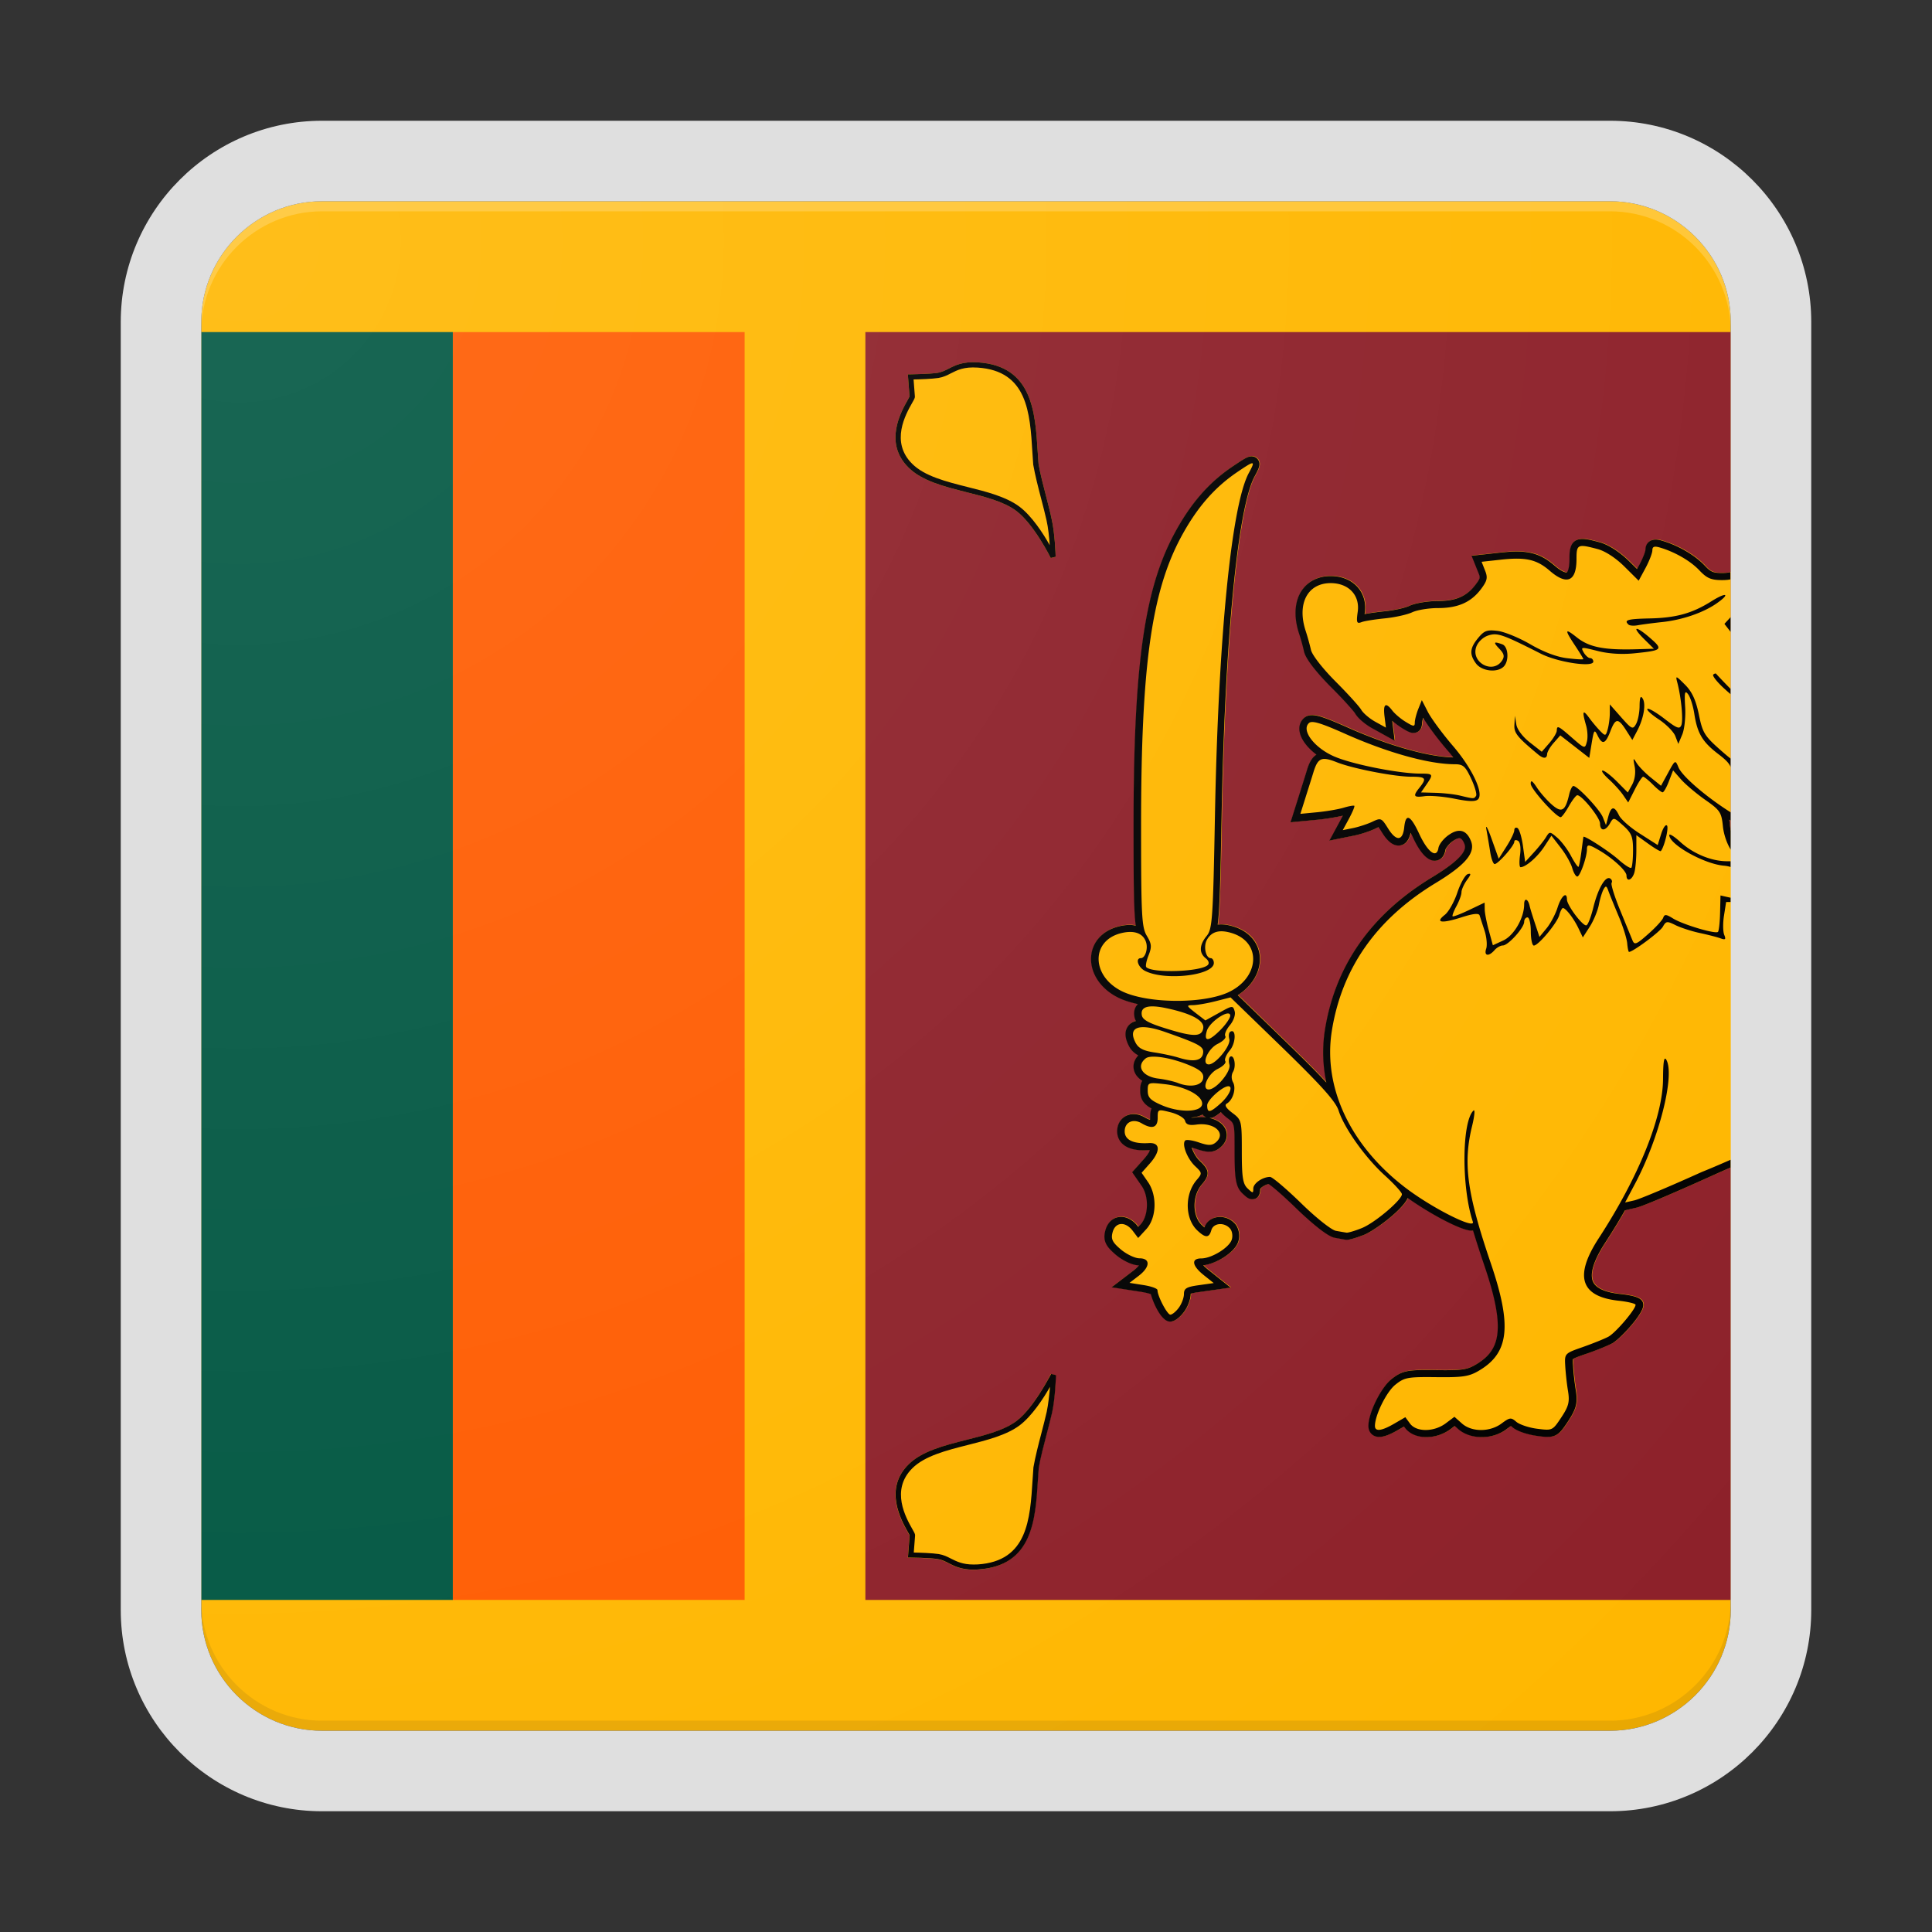 <svg xmlns="http://www.w3.org/2000/svg" width="192" height="192"><rect width="100%" height="100%" fill="#333333" stroke="none"/><path fill="#FFB700" d="M172 160V32c0-6.6-5.4-12-12-12H32c-6.6 0-12 5.4-12 12v128c0 6.6 5.4 12 12 12h128c6.6 0 12-5.4 12-12z"/><path fill="#FF5B00" d="M45 33h29v126H45z"/><path fill="#005641" d="M20 33h25v126H20z"/><path fill="#8D2029" d="M86 33h86v126H86z"/><path fill="#FFB700" d="M171.91 82.05c-.02-.22-.05-.41-.07-.59.06.03.11.06.16.1V56.84c-.23.07-.48.08-.82.08-.89 0-1.14-.1-1.73-.74-.96-1.03-2.63-2-4.25-2.47-.26-.08-.46-.11-.63-.11-.46 0-1.01.28-1.01 1.05-.02.15-.23.77-.6 1.45l-.23.43-.76-.75c-.96-.95-2.11-1.69-3-1.92-.72-.19-1.26-.32-1.66-.32-1.3 0-1.3 1.21-1.3 2 0 1-.21 1.33-.3 1.33-.06 0-.43-.03-1.2-.7-1.14-.99-2.19-1.38-3.75-1.38-.47 0-1.01.03-1.65.11l-2.83.31.69 1.72c.17.44.2.49-.3 1.16-.87 1.15-1.95 1.62-3.73 1.62-.89 0-2.19.17-2.86.49-.37.17-1.46.44-2.45.53-.55.05-1.38.16-1.98.28.01-.04.01-.09.02-.14.14-.96-.11-1.85-.69-2.52-.63-.72-1.59-1.12-2.7-1.12-1.19 0-2.19.47-2.81 1.34-.78 1.08-.9 2.67-.33 4.38.17.5.39 1.31.49 1.77.23 1.06 2.37 3.23 2.61 3.47 1.33 1.33 2.33 2.46 2.47 2.69.29.51 1.06 1.12 1.67 1.46l2.26 1.25-.24-1.98c.32.28.68.55.98.73.55.34.83.48 1.13.48.09 0 .85-.03.85-1 0-.07.04-.27.11-.51.45.77 1.46 2.12 2.42 3.24.21.24.4.47.58.7-2.45-.04-6.45-1.17-10.5-2.97-2.06-.92-2.96-1.23-3.54-1.23-.33 0-.61.1-.82.3-.35.34-.5.81-.42 1.33.12.75.76 1.6 1.67 2.29-.57.37-.81 1.11-.96 1.61-.2.66-.58 1.85-.83 2.65l-.78 2.47 2.73-.26c.83-.08 1.84-.24 2.47-.4l-1.34 2.48 2.51-.51c.63-.13 1.55-.43 2.08-.69.06-.03.2-.1.29-.14.11.14.27.4.37.56.53.86 1.06 1.27 1.62 1.27.37 0 .98-.18 1.21-1.27.07.13.14.29.23.47.72 1.53 1.45 2.31 2.16 2.31.21 0 .91-.08 1.07-1.11.03-.13.32-.55.73-.84.35-.25.56-.29.66-.29.23 0 .4.32.5.59.18.47.05 1.31-3.22 3.29-6.06 3.67-9.65 8.79-10.66 15.22-.27 1.72-.21 3.47.15 5.18-.88-.96-2.13-2.21-3.89-3.92l-4.91-4.76c1.43-.91 2.27-2.32 2.19-3.77-.08-1.43-1.05-2.57-2.58-3.04-.47-.15-.89-.22-1.27-.22-.12 0-.23.01-.34.02.2-1.42.27-4.27.39-10.78.33-17.43 1.61-30.69 3.28-33.76.4-.73.64-1.18.37-1.63a.776.776 0 00-.67-.37c-.37 0-.71.21-1.91 1.02-2.37 1.61-4.22 3.76-5.81 6.74-2.96 5.57-4.01 13.15-4.01 28.95 0 6.07.03 8.61.22 9.93a2.9 2.9 0 00-.6-.07c-.35 0-.73.05-1.14.16-1.54.4-2.55 1.49-2.69 2.9-.17 1.65.89 3.28 2.7 4.17.53.26 1.19.47 1.94.64l-.07.07c-.18.21-.37.58-.28 1.14.03.17.08.32.16.46-.46.13-.71.38-.85.61-.3.49-.25 1.13.16 1.9.22.43.54.71.92.91-.41.44-.57.97-.42 1.5.12.41.41.76.82 1.03-.21.32-.21.73-.21.99 0 .92.44 1.38 1.13 1.76-.14.31-.14.69-.14.95 0 .07 0 .13-.01.17-.1-.03-.27-.09-.53-.24-.35-.21-.73-.32-1.1-.32-.95 0-1.64.72-1.64 1.72 0 .44.19 1.88 2.66 1.88.15 0 .3-.01.47-.02h.12c-.06.16-.21.44-.59.88l-1.17 1.31.95 1.37c.74 1.07.69 2.96-.11 3.82l-.23.25-.02-.03c-.46-.62-1.08-.97-1.68-.97-.75 0-1.35.52-1.57 1.34-.28 1.07.11 1.64 1.04 2.43.61.52 1.6 1.04 2.3 1.05-.09.12-.25.29-.51.49l-2.21 1.69 3.03.47c.4.06.7.15.87.21.24.92 1.06 2.73 1.91 2.73.63 0 1.23-.75 1.4-.98.32-.44.65-1.19.65-1.78v-.01c.11-.04.34-.1.87-.17l3.1-.44-2.26-1.8c-.21-.16-.35-.31-.46-.42 1.24-.13 3.11-1.23 3.47-2.32.2-.6.07-1.36-.31-1.8a1.99 1.99 0 00-1.49-.68c-.74 0-1.34.41-1.55 1.04-.07-.06-.16-.13-.26-.23-.96-.91-.97-2.91-.01-4.03.87-1.02.71-1.49-.21-2.36-.39-.37-.67-.92-.79-1.31.14.03.3.08.48.14.57.19.93.27 1.26.27.39 0 .72-.12 1.04-.37.6-.48.84-1.12.63-1.74-.21-.62-.83-1.07-1.65-1.25.35 0 .69-.2 1.15-.58.18.23.43.44.69.64.66.5.66.5.66 3.27 0 2.66.1 3.53.79 4.18.35.33.6.57.97.57.29 0 .78-.13.79-1.02.08-.15.47-.43.84-.49.37.24 1.41 1.12 2.72 2.4.29.28 2.86 2.77 3.84 2.94.44.08.92.16 1.06.19.04.01.09.01.14.01.43 0 1.42-.37 1.71-.49 1.03-.4 3.79-2.43 4.35-3.66 2.18 1.54 5.31 3.24 6.33 3.24.06 0 .11 0 .16-.01.31 1.04.68 2.17 1.11 3.44 2.26 6.62 1.48 8.52-.87 9.9-.73.43-1.19.54-3.07.54-.24 0-.5 0-.78-.01-.38 0-.72-.01-1.01-.01-2 0-2.52.14-3.49.91-1.05.84-2.29 3.36-2.29 4.65 0 .64.45 1.09 1.08 1.09.45 0 1.06-.23 1.9-.71l.56-.32.1.13c.43.58 1.2.92 2.12.92.85 0 1.72-.29 2.4-.79l.42-.32.31.28c.6.53 1.44.83 2.38.83.91 0 1.78-.28 2.46-.79.09-.07.31-.23.44-.31.03.03.08.06.15.12.49.42 1.6.75 2.45.86.4.05.74.1 1.03.1 1.01 0 1.37-.54 2.03-1.53.83-1.25.98-1.86.78-3.11-.11-.67-.23-1.79-.27-2.44-.01-.25-.03-.55-.01-.65.13-.11.69-.31 1.27-.51.91-.32 2.16-.81 2.65-1.07.69-.37 3.07-2.86 3.07-3.79 0-.64-.57-.91-2.34-1.11-1.46-.16-2.35-.57-2.65-1.2-.37-.78.05-2.13 1.21-3.9.7-1.08 1.36-2.15 1.96-3.21l1.17-.27c.65-.15 3.99-1.58 6.8-2.86.91-.41 1.75-.78 2.54-1.13V82.57c-.08-.17-.11-.35-.13-.52zm-52.51 28.97c-.2 0-.4.01-.6.04-.17.02-.31.03-.39.03 0-.01-.01-.01-.01-.02.36-.03.68-.1.94-.22.06-.03.11-.05.16-.08.11.15.24.23.37.28-.15-.02-.31-.03-.47-.03z"/><path d="M171.07 74.62c.33.29.65.56.93.78v.85c-.16-.41-.51-.76-1.22-1.3-1.59-1.21-2.1-2.06-2.4-4.01-.12-.79-.4-1.67-.62-1.95-.32-.42-.38-.19-.29 1.28.06.99-.07 2.21-.29 2.73l-.39.93-.3-.78c-.17-.43-.9-1.17-1.63-1.65-.73-.48-1.25-.95-1.14-1.05.1-.1.86.34 1.68.97 1.25.97 1.52 1.07 1.69.65.2-.5 0-2.68-.39-4.2-.2-.76-.18-.76.76.18.69.69 1.07 1.51 1.37 2.95.37 1.84.56 2.14 2.24 3.62zm.93 40.63v.77c-.79.34-1.63.72-2.54 1.13-2.81 1.27-6.15 2.71-6.8 2.86l-1.17.27c-.6 1.06-1.26 2.13-1.96 3.21-1.16 1.77-1.57 3.12-1.21 3.9.3.63 1.19 1.04 2.65 1.2 1.77.2 2.34.47 2.34 1.11 0 .93-2.38 3.42-3.07 3.79-.5.27-1.74.76-2.65 1.07-.59.2-1.14.4-1.27.51-.02.1-.01.41.01.65.03.65.16 1.77.27 2.44.21 1.25.05 1.86-.78 3.11-.66.99-1.02 1.53-2.03 1.53-.29 0-.63-.04-1.03-.1-.85-.11-1.97-.44-2.45-.86-.06-.06-.11-.09-.15-.12-.13.08-.35.24-.44.31-.68.51-1.56.79-2.46.79-.93 0-1.78-.29-2.38-.83l-.31-.28-.42.32c-.68.5-1.55.79-2.4.79-.91 0-1.68-.33-2.12-.92l-.1-.13-.56.32c-.84.49-1.44.71-1.9.71-.64 0-1.08-.45-1.08-1.09 0-1.29 1.24-3.81 2.29-4.65.97-.77 1.49-.91 3.49-.91.3 0 .63 0 1.01.01.28 0 .54.01.78.01 1.88 0 2.34-.12 3.07-.54 2.35-1.38 3.13-3.28.87-9.9-.43-1.27-.8-2.41-1.11-3.44-.05.01-.1.01-.16.01-1.02 0-4.15-1.69-6.33-3.24-.56 1.23-3.32 3.25-4.35 3.66-.29.11-1.27.49-1.71.49-.05 0-.1 0-.14-.01-.14-.02-.62-.11-1.06-.19-.98-.17-3.55-2.66-3.84-2.94-1.31-1.28-2.35-2.16-2.72-2.4-.36.06-.76.34-.84.49-.01.89-.5 1.02-.79 1.02-.37 0-.62-.24-.97-.57-.69-.65-.79-1.52-.79-4.18 0-2.77 0-2.77-.66-3.27-.26-.2-.51-.41-.69-.64-.46.38-.8.58-1.15.58.82.18 1.44.63 1.65 1.25.21.61-.02 1.26-.63 1.74-.32.25-.65.37-1.04.37-.33 0-.69-.08-1.26-.27-.17-.06-.34-.1-.48-.14.13.39.4.94.79 1.31.93.88 1.09 1.34.21 2.36-.96 1.12-.96 3.12.01 4.03.11.1.19.18.26.23.21-.64.81-1.04 1.55-1.04.57 0 1.11.25 1.49.68.38.44.52 1.19.31 1.8-.37 1.09-2.24 2.2-3.47 2.32.11.12.26.26.46.42l2.26 1.8-3.1.44c-.53.07-.77.13-.87.17v.01c0 .59-.33 1.35-.65 1.78-.17.23-.77.98-1.4.98-.85 0-1.67-1.82-1.91-2.73-.17-.06-.47-.14-.87-.21l-3.03-.47 2.21-1.69c.26-.2.41-.37.51-.49-.7 0-1.69-.53-2.3-1.05-.93-.79-1.33-1.36-1.04-2.43.22-.83.82-1.34 1.57-1.34.6 0 1.22.35 1.68.97l.02.03.23-.25c.79-.86.85-2.75.11-3.82l-.95-1.37 1.17-1.31c.39-.44.54-.72.59-.88h-.12c-.16.01-.32.02-.47.02-2.47 0-2.66-1.44-2.66-1.88 0-1 .69-1.72 1.64-1.72.36 0 .74.11 1.1.32.26.15.43.22.53.24.01-.04.01-.1.01-.17 0-.26 0-.65.14-.95-.68-.37-1.13-.84-1.13-1.76 0-.26 0-.67.21-.99-.42-.27-.71-.62-.82-1.03-.15-.53.01-1.06.42-1.5-.38-.2-.7-.49-.92-.91-.4-.76-.46-1.4-.16-1.9.14-.23.39-.48.85-.61a1.2 1.2 0 01-.16-.46c-.09-.57.1-.94.28-1.14.02-.03.05-.05.07-.07-.75-.17-1.42-.38-1.94-.64-1.8-.88-2.86-2.52-2.7-4.17.14-1.41 1.15-2.5 2.69-2.9a4.4 4.4 0 011.14-.16c.21 0 .41.03.6.07-.19-1.32-.22-3.86-.22-9.93 0-15.8 1.05-23.38 4.01-28.95 1.59-2.99 3.43-5.13 5.81-6.74 1.2-.81 1.54-1.02 1.91-1.02.28 0 .53.14.67.37.27.45.03.89-.37 1.63-1.67 3.07-2.96 16.32-3.28 33.76-.12 6.51-.19 9.35-.39 10.78.11-.01.22-.02.34-.02.38 0 .8.07 1.27.22 1.53.48 2.5 1.62 2.58 3.04.08 1.45-.76 2.86-2.19 3.77l4.91 4.76c1.76 1.71 3.01 2.96 3.89 3.92a14.32 14.32 0 01-.15-5.18c1.01-6.42 4.59-11.54 10.66-15.22 3.27-1.98 3.4-2.83 3.22-3.29-.1-.27-.28-.59-.5-.59-.09 0-.3.04-.66.29-.41.29-.69.7-.73.84-.16 1.03-.86 1.11-1.07 1.11-.72 0-1.45-.78-2.16-2.31a6.99 6.99 0 00-.23-.47c-.24 1.1-.85 1.27-1.21 1.27-.56 0-1.09-.42-1.62-1.27-.1-.16-.26-.42-.37-.56-.09.04-.23.11-.29.14-.53.26-1.45.56-2.08.69l-2.51.51 1.34-2.48c-.63.15-1.64.32-2.47.4l-2.73.26.78-2.47c.25-.8.63-1.99.83-2.65.15-.5.39-1.24.96-1.61-.91-.69-1.55-1.53-1.67-2.29-.09-.52.06-.99.42-1.33.21-.2.48-.3.82-.3.59 0 1.48.31 3.54 1.23 4.05 1.8 8.05 2.93 10.5 2.97-.18-.23-.37-.46-.58-.7-.96-1.11-1.97-2.47-2.42-3.24-.07.25-.11.44-.11.51 0 .98-.76 1-.85 1-.3 0-.58-.14-1.13-.48-.29-.18-.66-.45-.98-.73l.24 1.98-2.26-1.25c-.61-.34-1.38-.95-1.67-1.46-.14-.23-1.14-1.37-2.47-2.69-.24-.24-2.39-2.41-2.61-3.47-.1-.46-.32-1.27-.49-1.77-.57-1.71-.45-3.31.33-4.38.62-.86 1.62-1.34 2.81-1.34 1.11 0 2.07.4 2.7 1.12.58.67.83 1.57.69 2.52-.01.05-.01.09-.02.14.59-.12 1.43-.22 1.98-.28.99-.09 2.09-.36 2.45-.53.67-.32 1.97-.49 2.86-.49 1.78 0 2.86-.47 3.73-1.62.5-.66.48-.72.3-1.16l-.69-1.72 2.83-.31c.65-.07 1.19-.11 1.65-.11 1.55 0 2.6.39 3.75 1.38.77.67 1.13.7 1.2.7.09 0 .3-.33.3-1.33 0-.8 0-2 1.3-2 .41 0 .95.13 1.66.32.89.23 2.04.97 3 1.92l.76.75.23-.43c.37-.68.58-1.3.6-1.45 0-.77.54-1.05 1.01-1.05.18 0 .37.03.63.11 1.62.47 3.29 1.45 4.25 2.47.6.64.84.74 1.73.74.34 0 .59-.02.82-.08v.72c-.24.05-.5.07-.82.07-1.09 0-1.51-.18-2.25-.96-.88-.94-2.44-1.84-3.94-2.28-.55-.16-.74-.09-.74.28 0 .27-.31 1.07-.68 1.76l-.68 1.26-1.42-1.41c-.87-.86-1.91-1.54-2.68-1.74-1.97-.52-2.08-.47-2.08 1 0 2.23-.95 2.64-2.66 1.16-1.3-1.13-2.39-1.37-4.86-1.1l-1.91.21.34.86c.29.72.22 1.02-.39 1.84-1 1.33-2.3 1.9-4.29 1.9-.92 0-2.07.19-2.56.42s-1.7.5-2.69.6-2.05.26-2.35.38c-.47.18-.52.03-.37-1.04.23-1.64-.91-2.84-2.69-2.84-2.31 0-3.38 2.07-2.47 4.79.17.52.4 1.35.51 1.84.11.51 1.15 1.84 2.42 3.12 1.23 1.23 2.39 2.51 2.58 2.84.19.33.82.87 1.4 1.19l1.05.58-.14-1.13c-.15-1.24.12-1.43.78-.56.24.31.83.82 1.33 1.12.78.48.9.49.9.07 0-.26.16-.88.35-1.36l.35-.87.61 1.19c.34.65 1.44 2.14 2.44 3.31 1.95 2.26 3.14 4.78 2.53 5.36-.25.24-.92.22-2.31-.06-1.08-.22-2.42-.33-2.97-.26-1.13.16-1.22.01-.52-.86.73-.92.62-1.07-.82-1.07-1.67 0-5.8-.8-7.39-1.43-1.54-.61-1.9-.46-2.35 1.01-.2.66-.58 1.85-.83 2.65l-.46 1.46 1.67-.16c.92-.09 2.1-.29 2.63-.45.53-.16 1-.24 1.06-.19.06.06-.18.62-.52 1.26l-.63 1.16 1.04-.21c.57-.12 1.43-.4 1.91-.63.84-.4.9-.38 1.56.68.81 1.3 1.46 1.25 1.6-.13.15-1.43.62-1.22 1.5.68.85 1.82 1.73 2.46 1.9 1.38.06-.36.51-.94 1.02-1.29 1.02-.72 1.78-.5 2.22.62.45 1.16-.56 2.36-3.51 4.15-5.91 3.58-9.34 8.48-10.33 14.73-.88 5.63 1.88 11.45 7.42 15.63 2.65 2 6.87 4.11 6.6 3.31-1.14-3.42-1.1-9.95.06-11.05.17-.17.11.52-.13 1.51-.92 3.72-.52 6.68 1.84 13.62 2.14 6.28 1.84 8.96-1.19 10.73-.97.57-1.6.66-4.22.63-2.84-.03-3.15.02-4.06.75-.88.7-2.03 3.02-2.03 4.1 0 .58.65.51 1.92-.23l1.1-.64.47.64c.63.85 2.37.84 3.53-.02l.88-.66.74.66c.97.87 2.79.87 3.95 0 .81-.6.93-.62 1.46-.16.32.27 1.26.59 2.09.69 1.49.19 1.51.18 2.38-1.13.73-1.1.84-1.54.67-2.6-.12-.7-.24-1.84-.28-2.52-.07-1.23-.06-1.24 1.74-1.87.99-.35 2.14-.81 2.55-1.03.72-.39 2.7-2.71 2.7-3.17 0-.12-.77-.31-1.72-.41-3.76-.42-4.39-2.44-1.95-6.19 3.98-6.11 6.39-12.07 6.4-15.86.01-1.69.1-2.26.32-1.9.89 1.51-.7 7.82-3.12 12.36l-.97 1.83.93-.21c.51-.12 3.51-1.38 6.67-2.81 1.09-.44 2.03-.85 2.9-1.23zm-39.51-40.12c1.71.79 6.49 1.75 8.68 1.75 1.27 0 1.3.06.58 1.1l-.53.77 1.43.04c.79.02 1.87.14 2.42.27 1.41.34 1.42.34 1.62.03.1-.15-.12-.92-.49-1.71-.57-1.23-.8-1.43-1.62-1.43-2.56 0-6.67-1.14-10.91-3.03-2.45-1.09-3.3-1.34-3.59-1.06-.77.7.48 2.39 2.41 3.27zm-19.09 6.92c0 8.94.06 10.11.57 10.95.48.8.51 1.09.17 1.95-.22.55-.32 1.08-.22 1.17.65.62 5.4.45 6.1-.21.18-.17.1-.44-.2-.68-.67-.53-.64-1.32.1-2.22.56-.68.63-1.69.82-11.93.33-17.63 1.64-30.9 3.37-34.08.69-1.27.59-1.27-1.19-.06-2.29 1.56-4.03 3.59-5.58 6.49-2.92 5.48-3.94 12.86-3.94 28.62zm8.59 16.6c3.17-1.41 3.45-4.97.46-5.91-1.24-.39-2.04-.18-2.51.66-.36.64-.12 1.82.38 1.82.17 0 .31.22.31.48 0 1.24-4.84 1.8-6.83.79-.7-.35-1-1.27-.42-1.27.43 0 .73-.94.51-1.6-.3-.9-1.21-1.21-2.53-.87-2.97.78-2.89 4.27.14 5.76 2.47 1.21 7.91 1.28 10.49.14zm-6.04 1.55c-1.82-.39-2.62-.17-2.48.68.07.46.68.8 2.4 1.33 2.75.86 3.57.85 3.71-.04.1-.76-1.16-1.44-3.63-1.97zm-1.23 4.39c.81.12 1.91.36 2.45.53 1.45.45 2.28.29 2.39-.45.1-.66-.32-.9-3.79-2.12-2.59-.91-3.74-.48-2.91 1.09.29.54.78.79 1.86.95zm4.78 6.17c-.05.03-.11.06-.16.08-.26.12-.57.19-.94.22 0 .01.01.01.01.02.09 0 .23-.01.39-.03a4.032 4.032 0 011.07-.01.733.733 0 01-.37-.28zm-4.37-3.57c.64.08 1.51.27 1.94.44 1.23.48 2.39.26 2.5-.47.07-.47-.22-.78-1.08-1.17-1.86-.84-4.09-1.23-4.63-.81-.99.78-.33 1.82 1.27 2.01zm.32 2.64c1.82.79 4.02.71 4.02-.15 0-.83-1.7-1.71-3.74-1.94-1.64-.18-1.67-.17-1.67.65 0 .68.26.95 1.39 1.44zm3.45 1.93c-.73.1-1.03 0-1.13-.38-.08-.29-.72-.66-1.43-.84-1.28-.32-1.29-.32-1.29.56 0 .97-.55 1.15-1.6.53-.85-.5-1.68-.11-1.68.8 0 .85.85 1.26 2.38 1.17 1.17-.08 1.21.8.1 2.05l-.8.9.63.91c.94 1.35.86 3.59-.17 4.7l-.8.87-.53-.7c-.73-.97-1.73-.91-2.01.13-.18.68-.03.99.82 1.71.57.48 1.41.88 1.85.88 1.11 0 1.07.87-.09 1.75l-.9.69 1.39.22c.77.12 1.39.34 1.39.5 0 .59.97 2.44 1.28 2.44.18 0 .56-.31.84-.69.28-.38.51-.99.51-1.36 0-.56.25-.71 1.48-.88l1.48-.21-.99-.79c-1.17-.93-1.28-1.66-.25-1.66s2.77-1.07 3.03-1.86c.12-.37.05-.86-.17-1.11-.58-.66-1.66-.56-1.86.17-.22.78-.58.79-1.4.01-1.23-1.17-1.26-3.59-.06-5 .57-.66.56-.71-.16-1.39-.78-.74-1.34-2.2-.97-2.54.12-.11.73-.02 1.37.2.9.31 1.26.31 1.63.02 1.14-.91-.08-2.05-1.89-1.8zm3.17-3.81c-.57 0-2.1 1.37-2.1 1.89 0 .81.28.76 1.38-.23.82-.76 1.22-1.66.72-1.66zm17.25 10.73c0-.18-.76-1.01-1.68-1.85-1.95-1.76-4.06-4.73-4.61-6.46-.29-.9-1.67-2.45-5.56-6.23l-5.18-5.02-1.49.38c-.82.21-1.82.38-2.23.39-.7.01-.68.05.24.77l.98.75 1.37-.76c1.32-.74 1.37-.74 1.54-.15.1.35-.11.95-.48 1.39-.36.43-.56.91-.45 1.08.11.17-.23.51-.76.77-.97.48-1.65 2.04-.88 2.04.69 0 2.21-1.88 2.04-2.51-.09-.33-.05-.66.1-.74.59-.35.56 1.13-.05 1.85-.36.43-.56.91-.45 1.08.11.17-.23.51-.76.77-.97.47-1.65 2.04-.89 2.04.75 0 2.24-1.8 2.06-2.47-.1-.35-.06-.71.08-.79.4-.23.61.93.28 1.5-.18.31-.18.72 0 1.05.33.6 0 1.75-.62 2.11-.26.15-.08.45.55.93.92.69.94.77.94 3.83 0 2.56.1 3.22.57 3.67.53.5.57.5.57.02 0-.52.92-1.16 1.67-1.16.22 0 1.61 1.18 3.08 2.61 1.48 1.45 3.03 2.68 3.47 2.75.44.08.91.16 1.05.18.14.02.81-.17 1.48-.44 1.28-.49 4.02-2.81 4.02-3.38zm-18.01-16.35c.52-.53.95-1.16.95-1.39 0-.76-2.07.59-2.33 1.52-.32 1.11.19 1.07 1.38-.13zm50.63-33.91c-.71-.72-1.33-1.38-1.38-1.45s-.18-.04-.3.07c-.12.11.4.77 1.16 1.45.21.19.4.36.57.5v-.52l-.05-.05zm-4.98 15.23c-.59-.54-1.07-.83-1.07-.66 0 .93 3.46 2.87 5.42 3.04.25.02.48.07.69.13v-.57h-.36c-1.57 0-3.38-.75-4.68-1.94zm-17.54-17.39c.57-.54.49-2.01-.13-2.23-.86-.31-.92-.22-.28.45.47.49.53.76.26 1.17-.92 1.39-3.14.17-2.55-1.4.18-.47.68-.94 1.19-1.1.91-.29 1.4-.12 5.23 1.82 1.68.85 5.2 1.38 5.2.78 0-.19-.14-.35-.32-.35-.17 0-.46-.26-.64-.57-.31-.55-.25-.55 1.38-.14 1.09.28 2.4.36 3.61.24 2.86-.29 2.95-.37 1.59-1.55-1.45-1.26-1.86-1.14-.54.16l.94.93-1.62.05c-3.31.1-4.8-.19-6.04-1.18-1.21-.96-1.24-.79-.17.82.45.68.82 1.28.82 1.34 0 .06-.73.02-1.62-.09-1.03-.12-2.35-.63-3.63-1.37-1.11-.65-2.57-1.25-3.25-1.34-1.06-.13-1.34-.04-1.95.7-.84 1.01-.89 1.63-.2 2.56.58.74 2.07.92 2.72.3zm15.67 16.6l-.35 1.12-1.75-1.12c-.97-.61-1.91-1.44-2.1-1.84-.46-.95-.78-.91-1.06.13l-.23.85-.31-.78c-.31-.77-2.51-3.11-2.93-3.11-.12 0-.31.38-.42.85-.38 1.65-.74 1.86-1.72 1-.48-.42-1.16-1.19-1.49-1.7-.44-.67-.61-.78-.61-.37 0 .51 2.52 3.32 2.98 3.32.11 0 .47-.49.81-1.09.34-.6.72-1.09.84-1.09.47 0 2.26 2.23 2.26 2.81 0 .79.54.78.99-.02.35-.62.38-.61 1.32.23.82.74.97 1.1.97 2.44 0 .87-.08 1.65-.17 1.75-.1.09-.66-.27-1.26-.8-.93-.83-3.45-2.46-3.5-2.27-.01.03-.1.69-.2 1.46s-.23 1.45-.29 1.51-.4-.43-.75-1.09c-.35-.66-.97-1.47-1.38-1.82-.72-.61-.74-.61-1.1-.03-.2.33-.75 1.02-1.22 1.53l-.85.93-.22-1.59c-.12-.88-.37-1.68-.54-1.78-.18-.1-.32 0-.32.22s-.35.95-.78 1.62l-.77 1.21-.71-1.99c-.39-1.09-.62-1.5-.51-.9.11.6.28 1.61.38 2.25.1.64.3 1.17.44 1.17.34 0 1.95-1.83 1.95-2.22 0-.17.16-.21.37-.09.22.13.3.7.2 1.42-.09.66-.07 1.2.05 1.2.52 0 1.68-1.01 2.35-2.03l.72-1.1.92 1.19c.51.65 1.02 1.57 1.15 2.03s.35.84.5.84c.27 0 .96-1.94.96-2.72 0-.51.18-.49 1.24.13 1.36.8 2.69 2.03 2.69 2.49 0 .67.56.46.78-.29.11-.38.2-1.38.2-2.21V83l1.17.84c.64.46 1.21.8 1.26.74.34-.4.8-2.26.62-2.53-.13-.16-.38.19-.58.81zm1.72-6.59c-.32-.77-.33-.77-1.03.52l-.71 1.3-1.03-.83c-.57-.46-1.2-1.11-1.41-1.46-.33-.54-.35-.49-.18.37.12.59.02 1.31-.24 1.79l-.44.8-1.08-1.09c-.6-.6-1.23-1.09-1.42-1.09s.09.38.6.85c.52.47 1.17 1.19 1.44 1.59l.5.73.65-1.28c.35-.7.73-1.28.83-1.28.1 0 .54.35.96.77.42.43.86.78.98.78.11 0 .39-.49.62-1.09l.42-1.09.81.92c.45.5 1.53 1.41 2.4 2.02 1.45 1.01 1.6 1.23 1.74 2.62.08.8.41 1.75.79 2.33v-1.88c-.04-.18-.07-.35-.09-.52-.02-.22-.05-.41-.07-.59.06.03.11.06.16.1v-.82c-2.39-1.5-4.82-3.57-5.2-4.47zm4.17 12.72l-.04 1.73c-.02.95-.12 1.8-.21 1.89-.25.24-3.49-.73-4.46-1.33-.69-.43-.85-.44-.98-.08-.08.24-.75.97-1.49 1.62-1.18 1.05-1.37 1.12-1.57.62-.13-.31-.68-1.66-1.23-3-.55-1.34-.93-2.56-.84-2.7.09-.14.02-.34-.15-.44-.47-.27-1.2 1-1.66 2.86-.22.9-.52 1.71-.68 1.79-.32.18-1.95-1.97-1.95-2.57 0-.83-.57-.34-.93.81-.21.66-.7 1.59-1.09 2.06l-.71.86-.45-1.36c-.25-.75-.49-1.53-.53-1.74-.16-.71-.54-.81-.54-.14 0 1.35-1.01 3.1-2.07 3.59l-1.04.48-.4-1.46c-.22-.8-.41-1.76-.41-2.12l-.01-.66-1.53.73c-.84.4-1.58.69-1.65.63-.06-.06.11-.51.38-1.01s.5-1.11.5-1.38c0-.26.25-.8.54-1.21.42-.56.44-.7.08-.59-.25.08-.72.9-1.03 1.83-.31.93-.87 1.92-1.24 2.21-1 .78-.35.89 1.6.27 1.2-.39 1.77-.45 1.85-.21.06.19.28.87.49 1.51.21.64.28 1.44.17 1.79-.25.73.23.83.82.16.22-.26.6-.47.83-.47.53 0 2.12-1.76 2.12-2.35 0-.24.15-.44.33-.44s.33.63.33 1.4.14 1.4.3 1.4c.45 0 2.31-2.23 2.53-3.03.1-.38.27-.7.36-.7.28 0 1.07 1.02 1.54 2l.44.92.69-1.07c.38-.59.78-1.56.9-2.16.11-.6.33-1.3.47-1.55.22-.39.3-.36.48.16.12.34.58 1.46 1.01 2.49.44 1.03.82 2.25.86 2.72s.12.85.18.85c.39 0 3.07-1.99 3.36-2.5.32-.57.42-.58 1.28-.15.52.25 1.59.6 2.39.77.8.17 1.73.41 2.06.53.49.18.56.11.37-.35-.13-.32-.14-1.18-.02-1.92l.21-1.34h.46v-.43c-.03 0-.07-.01-.09-.01l-.93-.21zM172 62.81v-1.49l-.63.68.63.81zm-9.06 7.34c0 .65-.16 1.46-.35 1.8-.32.57-.42.53-1.48-.67L159.98 70v.88c0 .49-.1 1.21-.21 1.6-.19.68-.23.69-.75.16-.3-.31-.8-.9-1.11-1.33-.62-.85-.7-.64-.29.77.15.51.19 1.25.08 1.64-.19.71-.21.7-1.46-.39-1.41-1.23-1.51-1.27-1.53-.71-.01.21-.34.77-.75 1.24l-.74.85-1.2-.94c-.7-.55-1.26-1.29-1.33-1.78l-.14-.85-.05.88c-.05.83.27 1.22 2.36 2.96.53.44.87.43.89-.04.01-.21.3-.72.66-1.12l.65-.74 1.44 1.12 1.44 1.12.24-1.47c.22-1.32.27-1.4.58-.77.47.97.78.88 1.27-.39.51-1.34.78-1.36 1.57-.12l.62.97.47-.89c.66-1.24.91-2.7.55-3.24-.2-.32-.29-.1-.3.74zm-1.1-8.08c.12.11.52.14.9.07s1.48-.22 2.44-.32c1.99-.21 4.06-.92 5.38-1.83 1.45-1 1.04-1.19-.49-.23-1.91 1.2-3.52 1.65-6.19 1.7-2.15.05-2.52.16-2.04.61z"/><path fill="#FFB700" d="M104.43 136.55l.49.12c0 .09-.07 2.31-.4 3.75-.15.65-.33 1.36-.53 2.1-.3 1.16-.62 2.36-.79 3.37-.03.38-.05.76-.08 1.15-.25 4.02-.53 8.59-5.94 8.94-.15.02-.3.02-.44.02-1.21 0-1.88-.34-2.47-.64-.36-.18-.68-.34-1.08-.41-.78-.12-2.67-.15-2.69-.15h-.28l.17-2.2c-.03-.07-.12-.22-.19-.36-.66-1.16-2.4-4.25.08-6.7 1.32-1.33 3.57-1.89 5.75-2.44 1.5-.38 3.05-.77 4.23-1.4.11-.07.26-.14.39-.23.12-.07.23-.15.34-.23 1.77-1.33 3.42-4.65 3.44-4.69zM104 49.47c-.3-1.16-.62-2.36-.79-3.37-.03-.38-.05-.76-.08-1.15-.25-4.02-.53-8.59-5.94-8.94-1.51-.1-2.26.29-2.92.63-.36.18-.68.34-1.08.41-.78.12-2.67.15-2.69.15h-.28l.17 2.2c-.03.07-.12.22-.19.36-.66 1.16-2.4 4.25.08 6.7 1.32 1.33 3.57 1.9 5.75 2.45 1.84.46 3.74.94 4.96 1.86 1.76 1.32 3.41 4.64 3.43 4.68l.49-.12c0-.09-.07-2.32-.4-3.75-.13-.65-.32-1.36-.51-2.11z"/><path d="M101 141.23c-.11.08-.22.16-.34.23-.13.09-.29.16-.39.23-1.18.63-2.73 1.02-4.23 1.4-2.18.55-4.43 1.12-5.75 2.44-2.48 2.45-.73 5.54-.08 6.7.08.14.17.29.19.36l-.17 2.2h.28c.02 0 1.91.02 2.69.15.4.06.71.22 1.08.41.59.3 1.26.64 2.47.64.14 0 .3 0 .46-.02 5.41-.35 5.69-4.91 5.94-8.94.02-.39.05-.77.08-1.15.17-1.01.49-2.21.79-3.37.2-.75.38-1.46.53-2.1.32-1.43.39-3.65.4-3.75l-.49-.12c-.05.05-1.7 3.37-3.46 4.69zm3.02-.92c-.14.64-.33 1.34-.52 2.09-.31 1.18-.62 2.39-.8 3.43v.02c-.03.38-.05.77-.08 1.17-.25 4-.5 8.13-5.45 8.45-.15.01-.29.01-.42.01-1.08 0-1.67-.3-2.23-.58-.39-.2-.75-.38-1.23-.46-.64-.1-1.92-.14-2.48-.15l.13-1.69c.01-.14-.06-.27-.26-.62-.66-1.17-2.2-3.9-.01-6.07 1.22-1.22 3.4-1.78 5.51-2.31 1.89-.48 3.84-.97 5.15-1.95 1.23-.93 2.38-2.7 3.02-3.83-.07.76-.17 1.75-.33 2.49zM104 49.47c-.3-1.16-.62-2.36-.79-3.37-.03-.38-.05-.76-.08-1.15-.25-4.02-.53-8.59-5.94-8.94-1.51-.1-2.26.29-2.92.63-.36.18-.68.34-1.08.41-.78.12-2.67.15-2.69.15h-.28l.17 2.2c-.03.07-.12.22-.19.36-.66 1.16-2.4 4.25.08 6.7 1.32 1.33 3.57 1.9 5.75 2.45 1.84.46 3.74.94 4.96 1.86 1.76 1.32 3.41 4.64 3.43 4.68l.49-.12c0-.09-.07-2.32-.4-3.75-.13-.65-.32-1.36-.51-2.11zm-2.69.88c-1.31-.98-3.26-1.48-5.15-1.95-2.11-.53-4.29-1.08-5.51-2.31-2.19-2.17-.65-4.91.01-6.07.2-.35.27-.48.26-.62l-.13-1.69c.57-.01 1.84-.05 2.48-.15.48-.08.85-.26 1.23-.46.63-.32 1.29-.66 2.65-.57 4.95.32 5.21 4.45 5.45 8.45.02.39.05.78.08 1.17v.02c.18 1.03.49 2.25.8 3.43.19.75.38 1.45.52 2.09.17.74.27 1.73.32 2.49-.63-1.13-1.77-2.9-3.01-3.83z"/><g><path fill="none" d="M172 160V32c0-6.6-5.4-12-12-12H32c-6.6 0-12 5.4-12 12v128c0 6.6 5.4 12 12 12h128c6.6 0 12-5.4 12-12z" opacity=".4"/><path fill="none" d="M0 0v192h192V0H0z"/><path fill="#DFDFDF" d="M160 20c6.6 0 12 5.4 12 12v128c0 6.6-5.4 12-12 12H32c-6.6 0-12-5.4-12-12V32c0-6.6 5.4-12 12-12h128m0-8H32c-11.03 0-20 8.97-20 20v128c0 11.03 8.97 20 20 20h128c11.03 0 20-8.97 20-20V32c0-11.03-8.97-20-20-20z"/><path fill="#FFF" fill-opacity=".2" d="M160 20H32c-6.6 0-12 5.4-12 12v1c0-6.6 5.4-12 12-12h128c6.6 0 12 5.4 12 12v-1c0-6.6-5.4-12-12-12z"/><path fill="#212121" fill-opacity=".1" d="M160 172H32c-6.6 0-12-5.4-12-12v-1c0 6.6 5.4 12 12 12h128c6.6 0 12-5.4 12-12v1c0 6.6-5.4 12-12 12z"/><radialGradient id="a" cx="23.768" cy="23.933" r="204.625" gradientUnits="userSpaceOnUse"><stop offset="0" stop-color="#fff" stop-opacity=".1"/><stop offset="1" stop-color="#fff" stop-opacity="0"/></radialGradient><path fill="url(#a)" d="M160 172H32c-6.6 0-12-5.4-12-12V32c0-6.6 5.4-12 12-12h128c6.6 0 12 5.4 12 12v128c0 6.6-5.4 12-12 12z"/></g></svg>
